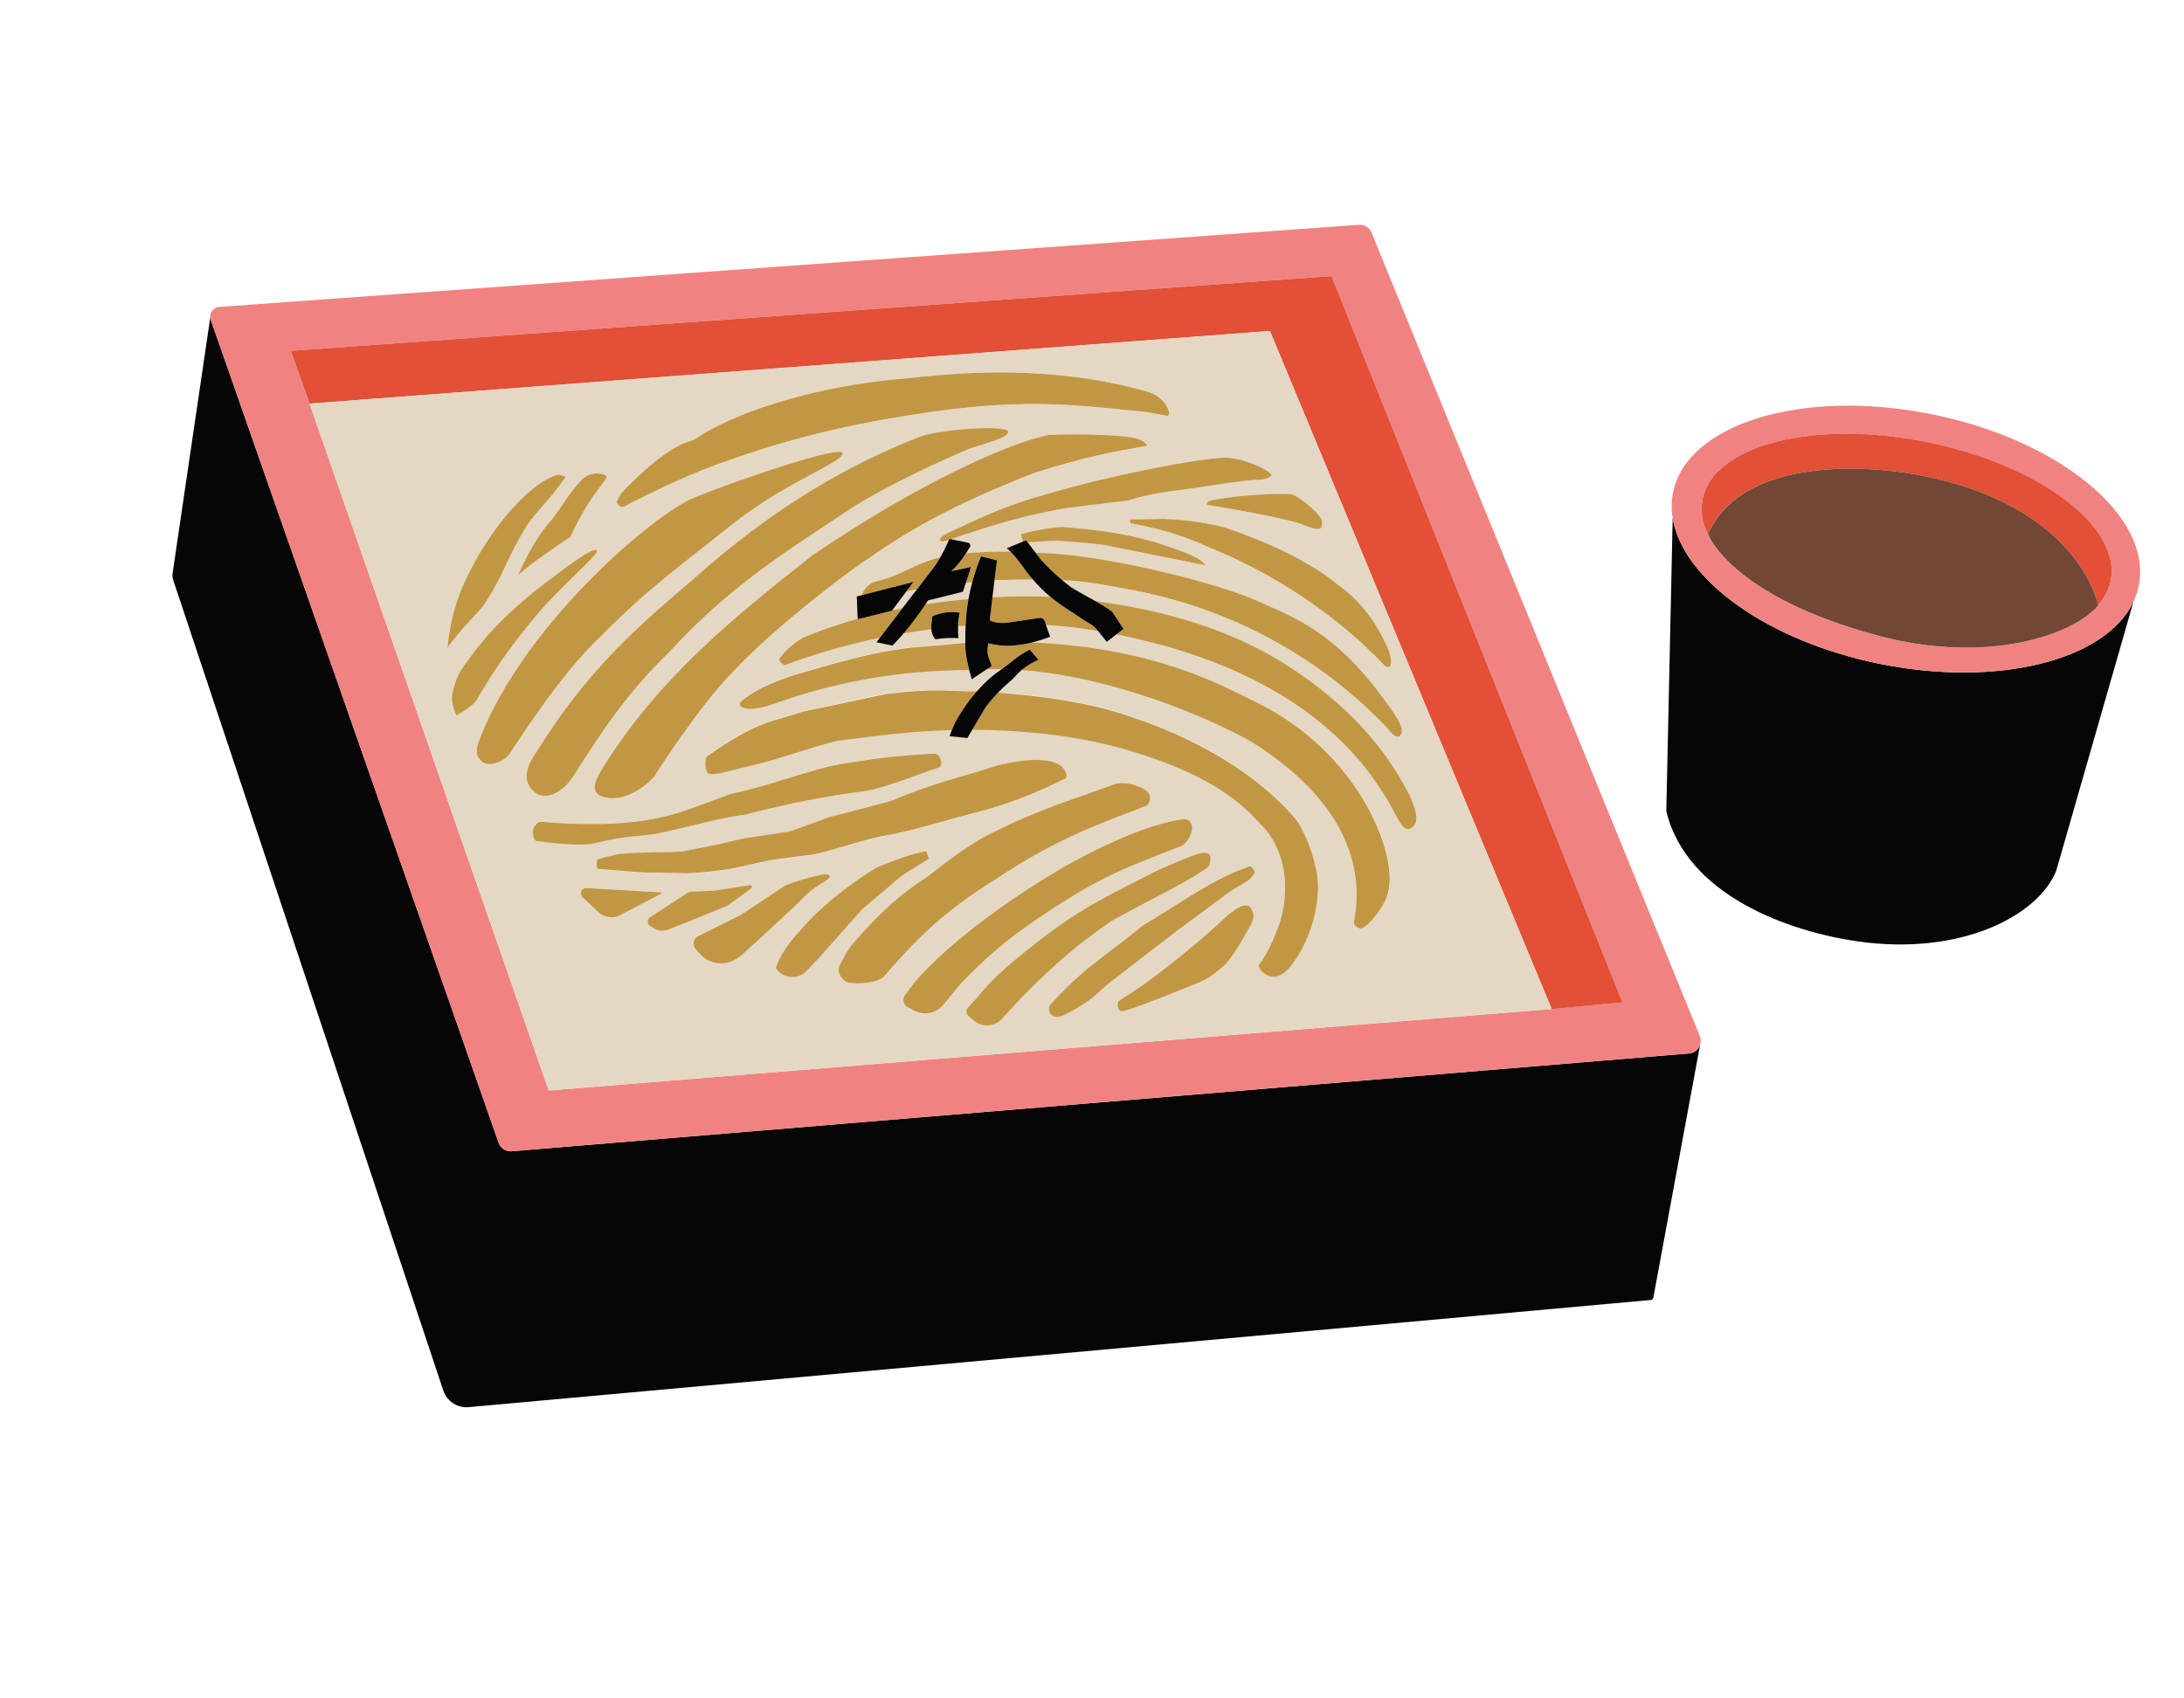 <svg width="189" height="147" viewBox="0 0 189 147" fill="none" xmlns="http://www.w3.org/2000/svg">
<path d="M147.136 90.367C147.024 90.792 146.66 91.141 146.168 91.18L44.279 99.646C43.778 99.683 43.32 99.385 43.154 98.921L18.24 27.681C18.212 27.607 18.201 27.536 18.197 27.466C17.104 34.852 16.02 42.24 14.935 49.628C14.907 49.811 14.92 50.003 14.98 50.179L38.367 120.365C38.674 121.286 39.583 121.881 40.561 121.793L142.865 112.516C142.971 112.503 143.056 112.425 143.077 112.317L147.136 90.367V90.367Z" fill="#060606"/>
<path d="M122.087 57.976L134.282 87.328C130.219 77.55 126.149 67.762 122.087 57.976Z" fill="#F08381"/>
<path d="M43.153 98.921C43.318 99.393 43.785 99.693 44.279 99.645L146.177 91.173C146.661 91.132 147.034 90.785 147.145 90.36C147.207 90.14 147.194 89.906 147.103 89.672L118.69 20.131C118.51 19.691 118.072 19.423 117.598 19.457L18.976 26.564C18.494 26.596 18.157 27.019 18.189 27.465C18.192 27.534 18.21 27.615 18.232 27.68L43.153 98.921ZM25.162 30.366L115.232 23.895L140.41 86.749L134.282 87.328L47.485 94.386L26.791 34.934C26.25 33.415 25.162 30.366 25.162 30.366Z" fill="#F08381"/>
<path d="M109.896 28.651L122.086 57.984C126.156 67.772 130.218 77.559 134.281 87.337L140.409 86.757L115.232 23.895L25.162 30.366C25.162 30.366 26.251 33.415 26.792 34.934L109.896 28.651Z" fill="#E15037"/>
<path d="M122.087 57.976L109.897 28.642L26.791 34.934L47.484 94.386L134.282 87.328L122.087 57.976ZM105.963 45.645C109.561 46.847 113.321 48.573 115.699 50.546C118.361 52.395 119.586 54.98 120.023 55.946C120.448 56.796 120.479 57.585 120.21 57.721C119.94 57.856 119.565 57.316 119.304 57.066C118.782 56.566 118.254 56.056 117.732 55.556C114.091 52.297 109.692 49.412 104.366 47.261C103.325 46.803 101.365 45.929 97.836 45.291C97.777 45.279 97.773 44.96 97.826 44.953C98.789 44.94 99.745 44.916 100.708 44.902C102.219 44.956 104.013 45.151 105.963 45.645ZM104.418 43.572C104.438 43.387 104.763 43.323 104.982 43.264C107.537 42.777 111.2 42.668 111.757 42.779C112.314 42.891 113.632 43.989 114.17 44.665C114.461 45.024 114.462 45.489 114.301 45.689C114.139 45.889 113.547 45.736 113.148 45.57C112.648 45.392 112.385 45.28 112.024 45.182C109.655 44.578 107.316 44.17 104.947 43.781C104.722 43.736 104.4 43.749 104.418 43.572ZM53.735 42.721C55.187 41.18 57.798 38.7 59.717 38.19C59.919 38.136 60.11 38.045 60.281 37.925C62.905 36.11 69.666 33.421 78.704 32.736C89.101 31.489 95.675 32.857 99.513 33.978C100.753 34.519 100.972 35.191 101.128 35.532C101.231 35.794 101.108 36.018 100.99 36.003C100.398 35.894 99.815 35.785 99.223 35.675C93.802 35.149 89.167 34.418 80.551 35.669C75.304 36.425 69.963 37.438 63.291 39.766C59.779 40.972 56.971 42.329 53.902 43.908C53.695 43.944 53.322 43.568 53.365 43.439C53.493 43.189 53.61 42.955 53.735 42.721ZM99.3 38.59C96.207 39.132 93.801 39.571 89.445 40.969C85.107 42.707 80.18 44.792 75.141 48.376C74.502 48.713 67.408 53.908 63.511 58.091C60.537 61.04 56.6 67.263 56.6 67.263C56.6 67.263 54.365 69.809 51.944 68.903C51.057 68.372 51.601 67.475 51.996 66.762C56.801 58.812 63.572 53.372 70.382 48C79.719 41.68 87.328 38.343 90.776 37.631C94.511 37.51 97.048 37.752 97.048 37.752C99.063 37.923 99.156 38.406 99.3 38.59ZM51.691 40.979C52.219 41.016 52.445 41.096 52.505 41.271C52.52 41.325 52.508 41.383 52.483 41.421C51.967 42.135 51.45 42.772 50.944 43.565C50.384 44.494 49.848 45.393 49.397 46.472C47.848 47.504 46.48 48.409 44.868 49.755C45.594 48.042 46.678 46.143 47.84 44.888C48.717 43.755 49.23 42.714 50.365 41.548C50.861 41.062 51.258 40.978 51.691 40.979ZM40.032 50.748C42.302 45.628 45.938 41.711 48.207 41.098C48.415 41.054 48.972 41.209 48.92 41.293C47.683 43.179 46.307 44.383 45.663 45.389C43.853 48.227 43.601 49.863 41.748 52.529C40.569 53.832 40.005 54.356 38.725 56.026C38.897 54.315 39.241 52.611 40.032 50.748ZM39.47 61.931C39.233 61.35 39.016 60.627 39.109 60.164C39.231 59.517 39.422 58.867 39.771 58.172C41.991 54.883 43.745 53.264 46.169 51.237C50.483 47.903 51.38 47.446 51.617 47.64C51.892 47.91 50.025 49.36 47.096 52.472C44.869 55.02 43.465 57.053 42.714 58.202C42.066 59.182 41.565 60.036 41.205 60.661C40.984 60.987 40.051 61.669 39.47 61.931ZM41.612 65.844C40.875 65.129 41.466 64.172 41.684 63.519C45.325 54.604 54.778 46.036 59.183 43.494C60.326 42.76 72.532 38.46 72.898 39.178C73.263 39.896 68.192 41.582 63.472 45.3C59.522 48.5 56.271 50.723 51.986 55.112C48.327 58.5 44.398 64.897 44.047 65.351C43.688 65.804 42.348 66.568 41.612 65.844ZM46.388 65.149C50.542 58.41 54.74 54.58 59.66 50.429C67.189 43.635 73.778 40.086 79.686 37.767C81.637 37.143 87.04 36.771 87.244 37.346C87.448 37.92 84.598 38.545 83.7 38.924C82.372 39.501 77.043 41.823 73.701 43.984C68.189 47.638 63.2 50.674 57.941 56.417C54.191 60.044 52.095 63.315 49.847 66.823C48.687 68.844 47.079 69.313 46.21 68.52C45.331 67.733 45.33 66.666 46.388 65.149ZM46.129 71.833C46.186 71.552 46.495 71.089 46.846 71.108C47.668 71.195 48.783 71.281 50.12 71.299C51.818 71.329 54.182 71.356 57.078 70.765C58.638 70.45 60.599 69.69 63.154 68.73C66.613 67.96 68.476 67.172 71.717 66.325C75.117 65.637 78.206 65.327 80.849 65.22C81.153 65.212 81.336 65.463 81.414 65.72C81.535 66.106 81.438 66.37 81.263 66.421C79.883 66.833 76.693 68.198 74.742 68.479C71.363 68.938 68.577 69.455 64.409 70.522C63.086 70.609 59.319 71.618 56.778 72.168C54.975 72.443 54.383 72.29 51.371 72.986C50.543 73.147 49.126 73.139 46.499 72.785C46.13 72.771 46.072 72.114 46.129 71.833ZM86.227 66.297C87.36 65.999 90.962 65.206 92.067 66.546C92.298 66.816 92.432 67.307 92.172 67.436C89.882 68.543 87.364 69.621 84.239 70.406C81.731 71.048 79.311 71.854 76.705 72.339C75.012 72.585 72.008 73.669 70.504 73.962C69.518 74.091 68.532 74.221 67.546 74.35C65.916 74.54 64.29 75.1 62.407 75.343C61.439 75.467 60.505 75.555 59.62 75.61C58.293 75.585 56.975 75.562 55.648 75.537C54.354 75.433 53.059 75.337 51.774 75.235C51.621 75.221 51.631 74.785 51.673 74.535C51.683 74.485 51.708 74.447 51.748 74.421C52.2 74.193 52.539 74.184 53.239 74.014C54.083 73.779 57.092 73.822 59.015 73.725C60.114 73.507 61.203 73.295 62.302 73.076C64.621 72.431 66.37 72.334 68.407 71.968C69.545 71.559 70.676 71.14 71.814 70.731C73.592 70.279 75.361 69.824 77.141 69.364C80.96 67.711 83.193 67.315 86.227 66.297ZM51.859 79.011C51.372 78.552 50.883 78.102 50.405 77.645C50.093 77.35 50.319 76.827 50.746 76.853C52.901 76.975 55.046 77.103 57.201 77.225C57.261 77.228 57.279 77.309 57.223 77.332L53.586 79.237C53.023 79.545 52.196 79.311 51.859 79.011ZM57.836 80.466C57.431 80.626 56.964 80.584 56.595 80.356L56.258 80.142C55.982 79.966 55.976 79.569 56.254 79.392C57.31 78.701 58.365 78.017 59.421 77.325C59.611 77.2 59.839 77.142 60.076 77.164C60.67 77.137 61.255 77.108 61.849 77.08C62.84 76.926 63.831 76.772 64.831 76.619C65.098 76.578 65.213 76.782 64.963 76.947C64.335 77.406 63.696 77.872 63.067 78.331C63.007 78.371 62.939 78.408 62.872 78.438C62.004 78.798 61.137 79.149 60.269 79.508C59.454 79.818 58.644 80.146 57.836 80.466ZM64.306 82.562L63.926 82.856C62.91 83.65 61.448 83.521 60.586 82.566C60.467 82.43 60.339 82.292 60.219 82.157C59.893 81.799 60 81.227 60.433 81.012L64.096 79.191C65.393 78.332 66.692 77.465 67.998 76.609C69.821 75.933 71.192 75.657 71.443 75.655C71.832 75.656 71.961 75.828 71.677 76.081C71.261 76.385 71.18 76.36 70.499 76.86C70.01 77.183 69.792 77.45 69.145 78.086C68.331 78.86 67.501 79.632 66.66 80.41C65.872 81.147 65.088 81.858 64.306 82.562ZM69.792 84.048C69.198 84.677 68.205 84.754 67.519 84.212C67.339 84.073 67.197 83.924 67.123 83.772C67.763 82.059 68.752 81.061 70.128 79.556C72.341 77.289 75.014 75.57 75.983 75.016C76.906 74.685 78.815 73.837 80.162 73.677C80.29 74.029 80.269 73.964 80.396 74.317C79.614 74.806 78.831 75.302 78.049 75.791C76.901 76.766 75.764 77.725 74.608 78.698C73.377 80.086 72.147 81.466 70.915 82.853C70.549 83.253 70.175 83.651 69.792 84.048ZM73.135 84.924C72.745 84.588 72.406 84.081 72.692 83.519C73.1 82.784 73.292 82.306 73.805 81.694C76.316 78.808 77.973 77.367 80.32 75.85C81.992 74.551 84.036 72.912 86.15 71.951C90.11 69.982 92.825 69.218 96.552 67.848C97.375 67.626 98.665 67.962 99.322 68.524C99.682 68.837 99.597 69.602 99.174 69.767C95.349 71.238 91.43 72.569 86.103 76.165C81.494 78.993 79.072 81.562 76.461 84.601C75.724 85.167 73.517 85.259 73.135 84.924ZM81.651 86.956C81.032 87.71 79.969 87.918 79.108 87.471L78.538 87.167C78.162 86.972 78.053 86.485 78.304 86.14L79.171 84.971C83.961 79.539 92.232 74.941 92.232 74.941C97.312 72.096 100.745 71.071 102.493 70.896C102.634 70.882 102.863 70.945 102.95 71.074C103.036 71.203 103.124 71.367 103.124 71.367C103.328 71.726 102.885 72.98 102.153 73.263C101.422 73.547 100.69 73.83 99.958 74.114C96.824 75.37 94.915 76.132 90.854 78.811C88.144 80.583 86.062 82.11 83.21 85.058C82.693 85.694 82.175 86.33 81.651 86.956ZM86.693 88.198C86.064 88.873 85.011 88.946 84.3 88.356C84.137 88.22 83.983 88.086 83.818 87.958C83.589 87.766 83.569 87.435 83.761 87.215C84.017 86.931 84.282 86.649 84.548 86.358C86.244 84.254 87.931 83.009 89.596 81.657C93.874 78.289 96.535 77.231 100.153 75.332C102.512 74.359 104.207 73.459 104.63 73.931C104.763 74.087 104.787 74.315 104.713 74.679C104.63 74.963 104.643 75.026 104.309 75.226C102.036 76.715 99.975 77.627 96.177 79.731C93.368 81.698 91.582 83.13 88.319 86.442C87.778 87.022 87.236 87.61 86.693 88.198ZM92.612 87.586C92.086 87.876 91.791 88.006 91.461 88.018C90.86 88.035 90.547 87.318 90.956 86.876L91.34 86.471C93.97 83.599 96.353 82.244 98.856 80.13C102.378 78.022 105.136 75.968 108.127 74.993C108.21 74.966 108.3 74.993 108.344 75.071L108.547 75.352C108.6 75.432 108.597 75.534 108.537 75.617C108.407 75.789 108.244 75.997 108.166 76.085C108.142 76.114 108.111 76.142 108.071 76.169C107.825 76.317 106.77 76.958 106.289 77.283C104.845 78.353 103.393 79.421 101.949 80.491C100.095 81.918 98.242 83.345 96.387 84.78C95.126 85.715 94.751 86.457 92.612 87.586ZM108.269 79.985C107.194 81.929 106.406 83.174 105.814 83.666C105.223 84.15 104.781 84.629 103.625 85.085C102.277 85.633 97.449 87.617 97.016 87.53C96.775 87.482 96.649 87.035 96.733 86.751C96.889 86.447 97.638 86.295 100.83 83.803C102.809 82.272 104.586 80.753 106.163 79.279C106.867 78.663 107.85 77.991 108.225 78.574C108.609 79.159 108.484 79.52 108.269 79.985ZM117.742 80.359C117.401 80.291 117.179 80.066 117.169 79.815C117.773 76.735 117.957 70.251 108.299 64.196C104.448 62.023 96.26 58.585 88.396 57.991C88.001 58.324 87.827 58.625 87.361 59.005C87.007 59.304 86.686 59.61 86.39 59.92C94.589 60.564 97.589 61.94 99.113 62.443C106.361 65.099 110.358 68.695 112.258 71.02C113.012 72.169 113.779 74.155 114.019 75.88C114.259 77.606 113.719 81.051 111.724 83.567C110.614 84.997 109.703 84.41 109.561 84.339C109.186 84.1 108.827 83.693 108.963 83.445C109.851 82.22 110.089 81.554 110.722 79.917C110.895 79.401 112.284 75.18 109.496 71.722C108.389 70.692 106.555 67.865 99.239 65.419C98.139 65.086 93.22 63.189 84.139 63.143C83.996 63.381 83.863 63.612 83.72 63.85C83.203 63.798 82.694 63.748 82.177 63.696C82.252 63.496 82.322 63.321 82.38 63.161C78.84 63.26 76.236 63.608 72.524 64.086C70.204 64.611 67.559 65.672 64.734 66.302C63.593 66.556 62.026 67.076 61.409 66.961C60.973 66.891 60.931 65.687 61.172 65.434C65.799 62.18 66.963 62.456 69.353 61.584C71.809 61.069 74.267 60.547 76.715 60.03C81.219 59.487 82.09 59.842 84.519 59.804C85.092 59.153 85.822 58.447 86.619 57.927C86.639 57.914 86.659 57.901 86.679 57.888C86.24 57.877 85.797 57.883 85.372 57.893L84.091 58.754C84.015 58.49 83.938 58.225 83.872 57.954C80.925 58.026 74.851 58.083 67.144 60.832C64.655 61.719 64.061 61.152 64.001 60.977C63.863 60.588 65.671 59.642 66.039 59.449C67.345 58.85 68.587 58.394 69.457 58.198C77.861 55.64 79.123 56.116 83.525 55.604C83.523 55.096 83.527 54.607 83.547 54.12C83.336 54.138 83.125 54.156 82.922 54.176C82.92 54.184 82.917 54.201 82.924 54.211C82.91 54.578 82.92 54.915 82.956 55.206C82.294 55.186 81.787 55.17 80.954 55.313C80.846 55.162 80.718 55.025 80.637 54.656C80.625 54.585 80.615 54.505 80.612 54.436C79.679 54.559 78.866 54.688 78.194 54.803C77.878 55.17 77.565 55.52 77.231 55.849C76.767 55.748 76.309 55.656 75.846 55.555C75.939 55.436 76.034 55.308 76.127 55.19C72.779 55.878 70.013 56.77 68.001 57.528C67.731 57.577 67.399 57.21 67.441 57.003C68.061 56.155 68.755 55.589 69.564 55.14C71.067 54.503 72.646 53.968 74.221 53.535C74.195 52.893 74.169 52.251 74.142 51.609C74.289 51.569 74.433 51.538 74.58 51.499C74.748 51.051 75.039 50.679 75.502 50.401C76.061 50.247 76.631 50.077 77.223 49.886C78.675 49.291 79.853 48.554 81.375 48.214C81.628 47.774 81.876 47.273 82.106 46.734C81.708 46.861 81.402 46.92 81.358 46.757C81.257 46.401 82.23 46.037 82.755 45.789C85.39 44.519 87.567 43.587 90.553 42.765C96.617 40.96 104.83 39.474 106.282 39.61C107.733 39.745 109.555 40.489 110.079 41.11C109.714 41.501 109.129 41.53 108.565 41.538C106.162 41.745 104.503 42.084 102.465 42.364C101.002 42.544 99.55 42.709 97.611 43.319C95.331 43.602 92.629 43.878 91.14 44.182C89.652 44.486 87.719 44.848 83.684 46.199C83.32 46.289 82.801 46.504 82.346 46.662C82.828 46.759 83.301 46.853 83.784 46.95C83.975 46.988 84.051 47.21 83.935 47.359C83.82 47.542 83.705 47.726 83.592 47.901C84.711 47.798 86.101 47.724 87.453 47.754C87.352 47.656 87.25 47.558 87.14 47.459C87.603 47.268 88.064 47.084 88.526 46.893C88.48 46.695 88.423 46.503 88.377 46.304C88.367 46.268 88.392 46.23 88.428 46.22C89.42 45.937 90.592 45.698 91.926 45.604C95.753 45.923 97.321 46.211 99.923 46.905C102.214 47.682 103.83 48.16 104.331 48.932L95.544 47.172C94.03 46.963 92.651 46.894 91.921 46.825C91.276 46.764 89.999 46.879 88.923 46.938C89.156 47.243 89.397 47.549 89.628 47.862C94.876 47.872 105.424 50.372 109.35 52.26C112.638 53.709 116.109 55.11 120.614 61.716C121.501 63.063 121.451 63.484 121.083 63.763C120.603 63.873 120.232 63.179 119.742 62.694C117.886 60.791 115.38 58.594 112.146 56.579C106.576 53.106 101.253 51.67 97.682 51.024C95.352 50.609 94.077 50.328 91.927 50.224C92.172 50.428 92.416 50.632 92.687 50.832C93.278 51.2 94.113 51.651 94.828 52.052C103.171 53.138 108.039 55.584 110.672 57.153C118.236 61.799 120.83 66.646 121.989 68.831C122.851 70.689 122.71 71.427 122.04 71.749C121.37 72.07 120.894 70.659 120.058 69.227C118.748 67.192 113.874 58.344 96.606 54.938C96.338 55.151 96.064 55.354 95.796 55.567C95.522 55.254 95.314 54.954 95.049 54.643C93.511 54.378 91.998 54.204 90.538 54.11C90.659 54.452 90.772 54.793 90.894 55.127C90.492 55.279 89.953 55.464 89.343 55.617C100.202 56.105 105.945 59.449 108.782 60.817C117.574 65.124 120.873 73.717 120.206 76.982C120.035 78.298 118.314 80.354 117.742 80.359Z" fill="#E4D8C4"/>
<path d="M89.389 50.163C88.471 50.168 87.412 50.188 86.15 50.228C86.123 50.231 86.088 50.233 86.062 50.236C86.001 50.706 85.941 51.219 85.888 51.698C87.943 51.585 89.689 51.591 90.911 51.663C90.362 51.21 89.879 50.734 89.389 50.163Z" fill="#E4D8C4"/>
<path d="M77.22 52.819C77.51 52.757 77.797 52.702 78.085 52.648C78.506 52.104 78.919 51.559 79.34 51.015C79.059 51.08 78.753 51.139 78.448 51.19C78.036 51.735 77.625 52.272 77.22 52.819Z" fill="#E4D8C4"/>
<path d="M83.328 51.221C82.327 51.468 81.316 51.721 80.315 51.968C80.24 52.082 80.165 52.196 80.09 52.31C81.376 52.111 82.624 51.966 83.805 51.858C83.892 51.385 83.999 50.899 84.135 50.393C83.959 50.409 83.775 50.424 83.59 50.439C83.503 50.697 83.417 50.954 83.328 51.221Z" fill="#E4D8C4"/>
<path d="M45.661 45.398C46.307 44.383 47.682 43.187 48.919 41.301C48.97 41.217 48.413 41.062 48.206 41.107C45.945 41.721 42.301 45.636 40.031 50.756C39.239 52.62 38.897 54.315 38.721 56.043C40.001 54.372 40.564 53.857 41.745 52.545C43.6 49.871 43.852 48.235 45.661 45.398Z" fill="#C29744"/>
<path d="M47.824 44.884C46.662 46.14 45.587 48.041 44.852 49.752C46.473 48.408 47.832 47.501 49.381 46.469C49.84 45.391 50.377 44.492 50.928 43.562C51.434 42.768 51.951 42.132 52.467 41.418C52.502 41.374 52.514 41.316 52.489 41.268C52.429 41.092 52.203 41.013 51.674 40.975C51.25 40.977 50.851 41.069 50.332 41.541C49.214 42.711 48.701 43.752 47.824 44.884Z" fill="#C29744"/>
<path d="M47.107 52.466C50.036 49.353 51.902 47.903 51.628 47.633C51.382 47.438 50.486 47.895 46.18 51.231C43.756 53.257 42 54.884 39.781 58.165C39.433 58.861 39.242 59.511 39.12 60.157C39.028 60.612 39.243 61.343 39.481 61.924C40.061 61.662 40.995 60.98 41.218 60.646C41.577 60.022 42.087 59.169 42.726 58.187C43.475 57.047 44.87 55.02 47.107 52.466Z" fill="#C29744"/>
<path d="M63.473 45.3C68.191 41.591 73.272 39.898 72.899 39.178C72.525 38.458 60.319 42.758 59.184 43.495C54.787 46.038 45.326 54.604 41.685 63.519C41.466 64.172 40.875 65.129 41.613 65.844C42.351 66.56 43.688 65.804 44.041 65.341C44.394 64.879 48.33 58.492 51.98 55.102C56.274 50.715 59.523 48.501 63.473 45.3Z" fill="#C29744"/>
<path d="M49.846 66.831C52.095 63.315 54.189 60.053 57.942 56.416C63.2 50.673 68.189 47.638 73.703 43.976C77.043 41.823 82.366 39.491 83.702 38.916C84.608 38.538 87.45 37.911 87.246 37.337C87.042 36.763 81.639 37.135 79.688 37.759C73.78 40.077 67.191 43.627 59.662 50.421C54.742 54.571 50.544 58.402 46.39 65.141C45.33 66.666 45.333 67.725 46.202 68.518C47.071 69.312 48.677 68.85 49.846 66.831Z" fill="#C29744"/>
<path d="M97.048 37.752C97.048 37.752 94.513 37.502 90.776 37.631C87.329 38.343 79.71 41.678 70.382 48C63.564 53.37 56.803 58.804 51.989 66.752C51.595 67.465 51.05 68.362 51.938 68.893C54.367 69.801 56.593 67.253 56.593 67.253C56.593 67.253 60.531 61.03 63.504 58.081C67.402 53.898 74.489 48.693 75.134 48.367C80.175 44.773 85.102 42.689 89.438 40.959C93.793 39.569 96.201 39.122 99.294 38.58C99.156 38.406 99.063 37.923 97.048 37.752Z" fill="#C29744"/>
<path d="M82.336 46.669C82.792 46.51 83.311 46.296 83.675 46.206C87.71 44.854 89.641 44.501 91.131 44.189C92.621 43.876 95.322 43.609 97.602 43.325C99.541 42.716 100.993 42.551 102.456 42.37C104.491 42.099 106.153 41.752 108.556 41.545C109.118 41.545 109.703 41.516 110.069 41.117C109.554 40.497 107.726 39.744 106.272 39.616C104.819 39.489 96.607 40.967 90.543 42.772C87.548 43.6 85.381 44.526 82.746 45.796C82.22 46.043 81.247 46.407 81.348 46.763C81.395 46.919 81.699 46.868 82.097 46.741C82.113 46.701 82.13 46.662 82.147 46.622C82.211 46.644 82.269 46.655 82.336 46.669Z" fill="#C29744"/>
<path d="M57.2 77.234C55.046 77.112 52.901 76.983 50.746 76.861C50.318 76.836 50.092 77.358 50.404 77.653C50.891 78.112 51.38 78.563 51.858 79.02C52.196 79.32 53.022 79.554 53.584 79.254L57.22 77.349C57.279 77.318 57.26 77.237 57.2 77.234Z" fill="#C29744"/>
<path d="M63.059 78.329C63.688 77.87 64.327 77.404 64.956 76.945C65.197 76.779 65.091 76.577 64.823 76.618C63.832 76.772 62.841 76.926 61.842 77.079C61.248 77.106 60.663 77.135 60.069 77.162C59.84 77.142 59.612 77.2 59.414 77.324C58.357 78.016 57.303 78.699 56.246 79.391C55.977 79.569 55.983 79.966 56.251 80.14L56.588 80.354C56.957 80.583 57.424 80.625 57.828 80.465C58.637 80.145 59.445 79.825 60.254 79.505C61.122 79.146 61.988 78.794 62.856 78.435C62.94 78.409 63 78.369 63.059 78.329Z" fill="#C29744"/>
<path d="M70.489 76.867C71.17 76.366 71.251 76.391 71.667 76.087C71.942 75.841 71.822 75.662 71.433 75.662C71.182 75.663 69.811 75.939 67.989 76.615C66.691 77.474 65.392 78.341 64.086 79.197L60.423 81.019C59.99 81.233 59.883 81.806 60.209 82.163C60.329 82.299 60.457 82.437 60.576 82.572C61.439 83.528 62.9 83.657 63.917 82.863L64.296 82.569C65.078 81.865 65.864 81.145 66.65 80.416C67.491 79.638 68.321 78.867 69.135 78.092C69.782 77.456 70 77.19 70.489 76.867Z" fill="#C29744"/>
<path d="M78.049 75.791C78.831 75.302 79.615 74.806 80.397 74.317C80.269 73.964 80.291 74.029 80.163 73.677C78.814 73.845 76.906 74.685 75.983 75.016C75.015 75.57 72.35 77.291 70.128 79.556C68.752 81.061 67.762 82.067 67.124 83.772C67.197 83.924 67.34 84.073 67.519 84.212C68.206 84.754 69.19 84.676 69.793 84.048C70.167 83.65 70.541 83.252 70.924 82.855C72.156 81.467 73.385 80.088 74.617 78.7C75.763 77.734 76.901 76.766 78.049 75.791Z" fill="#C29744"/>
<path d="M86.088 76.162C91.423 72.568 95.333 71.235 99.159 69.764C99.589 69.601 99.675 68.835 99.306 68.52C98.649 67.959 97.359 67.623 96.536 67.845C92.809 69.215 90.094 69.979 86.134 71.948C84.028 72.911 81.977 74.547 80.304 75.847C77.957 77.364 76.302 78.796 73.789 81.691C73.283 82.312 73.084 82.78 72.677 83.516C72.383 84.068 72.729 84.585 73.119 84.921C73.51 85.257 75.716 85.166 76.437 84.596C79.063 81.569 81.486 78.992 86.088 76.162Z" fill="#C29744"/>
<path d="M90.855 78.812C94.916 76.132 96.835 75.364 99.959 74.114C100.691 73.831 101.422 73.547 102.154 73.263C102.886 72.98 103.319 71.733 103.125 71.367C103.125 71.367 103.045 71.205 102.951 71.074C102.856 70.944 102.635 70.882 102.494 70.897C100.746 71.071 97.313 72.096 92.233 74.941C92.233 74.941 83.96 79.547 79.172 84.972L78.305 86.14C78.054 86.486 78.165 86.964 78.539 87.168L79.109 87.471C79.968 87.927 81.041 87.712 81.652 86.957C82.169 86.32 82.685 85.692 83.211 85.058C86.062 82.119 88.145 80.583 90.855 78.812Z" fill="#C29744"/>
<path d="M104.309 75.226C104.643 75.026 104.632 74.955 104.714 74.679C104.787 74.315 104.774 74.081 104.631 73.931C104.207 73.459 102.512 74.359 100.154 75.332C96.536 77.231 93.874 78.29 89.597 81.657C87.931 83.01 86.238 84.245 84.548 86.358C84.282 86.649 84.017 86.931 83.761 87.216C83.561 87.434 83.588 87.775 83.819 87.958C83.982 88.094 84.136 88.228 84.301 88.356C85.012 88.946 86.063 88.881 86.694 88.199C87.236 87.61 87.779 87.022 88.321 86.434C91.584 83.122 93.37 81.69 96.18 79.723C99.976 77.627 102.035 76.724 104.309 75.226Z" fill="#C29744"/>
<path d="M106.289 77.283C106.77 76.958 107.825 76.317 108.071 76.169C108.109 76.151 108.141 76.123 108.166 76.085C108.237 75.987 108.401 75.779 108.537 75.617C108.595 75.543 108.6 75.432 108.547 75.352L108.345 75.071C108.298 75.001 108.202 74.965 108.127 74.993C105.136 75.968 102.378 78.022 98.856 80.13C96.354 82.245 93.97 83.6 91.341 86.471L90.956 86.876C90.548 87.31 90.861 88.035 91.461 88.018C91.792 88.007 92.086 87.876 92.612 87.586C94.759 86.459 95.126 85.715 96.387 84.78C98.24 83.353 100.094 81.927 101.949 80.492C103.393 79.422 104.845 78.353 106.289 77.283Z" fill="#C29744"/>
<path d="M106.172 79.281C104.595 80.754 102.818 82.274 100.84 83.805C97.638 86.295 96.9 86.44 96.742 86.752C96.659 87.037 96.785 87.484 97.026 87.532C97.458 87.618 102.278 85.633 103.634 85.087C104.79 84.63 105.232 84.151 105.823 83.667C106.414 83.183 107.203 81.931 108.278 79.987C108.493 79.522 108.618 79.16 108.243 78.577C107.859 77.993 106.874 78.673 106.172 79.281Z" fill="#C29744"/>
<path d="M56.776 72.176C59.318 71.627 63.084 70.618 64.408 70.53C68.578 69.455 71.363 68.938 74.741 68.487C76.691 68.207 79.882 66.841 81.262 66.429C81.437 66.378 81.533 66.114 81.412 65.728C81.334 65.472 81.15 65.228 80.847 65.228C78.203 65.344 75.114 65.654 71.716 66.333C68.475 67.18 66.612 67.969 63.152 68.738C60.599 69.69 58.638 70.45 57.077 70.773C54.19 71.365 51.825 71.339 50.119 71.307C48.784 71.281 47.66 71.193 46.845 71.116C46.494 71.097 46.183 71.568 46.128 71.841C46.073 72.114 46.129 72.779 46.496 72.801C49.123 73.155 50.54 73.164 51.368 73.003C54.383 72.29 54.975 72.443 56.776 72.176Z" fill="#C29744"/>
<path d="M71.801 70.712C70.663 71.12 69.532 71.539 68.395 71.948C66.358 72.314 64.608 72.411 62.29 73.057C61.191 73.275 60.101 73.487 59.002 73.706C57.08 73.803 54.072 73.751 53.227 73.995C52.526 74.164 52.187 74.174 51.735 74.401C51.695 74.428 51.662 74.464 51.66 74.515C51.627 74.767 51.608 75.202 51.761 75.215C53.054 75.319 54.35 75.415 55.635 75.518C56.962 75.543 58.281 75.566 59.607 75.591C60.492 75.535 61.425 75.456 62.395 75.323C64.277 75.081 65.895 74.519 67.533 74.33C68.519 74.201 69.506 74.072 70.492 73.942C72.004 73.651 74.999 72.565 76.692 72.319C79.298 71.835 81.718 71.029 84.226 70.387C87.358 69.612 89.877 68.525 92.16 67.416C92.418 67.296 92.283 66.804 92.054 66.526C90.949 65.187 87.347 65.979 86.214 66.277C83.181 67.296 80.957 67.685 77.115 69.324C75.349 69.805 73.579 70.259 71.801 70.712Z" fill="#C29744"/>
<path d="M104.956 43.783C107.325 44.172 109.664 44.58 112.033 45.183C112.394 45.282 112.657 45.394 113.157 45.572C113.564 45.739 114.156 45.892 114.309 45.691C114.462 45.489 114.471 45.018 114.179 44.667C113.64 43.991 112.323 42.893 111.766 42.781C111.209 42.67 107.545 42.779 104.991 43.266C104.771 43.325 104.445 43.397 104.427 43.574C104.409 43.751 104.723 43.737 104.956 43.783Z" fill="#C29744"/>
<path d="M88.932 46.94C90 46.879 91.277 46.765 91.931 46.827C92.66 46.895 94.047 46.967 95.554 47.174L104.324 48.93C103.822 48.159 102.206 47.68 99.915 46.903C97.314 46.21 95.746 45.922 91.918 45.603C90.585 45.697 89.412 45.935 88.421 46.218C88.384 46.228 88.359 46.266 88.369 46.303C88.416 46.501 88.472 46.693 88.518 46.892C88.613 46.851 88.708 46.809 88.809 46.778C88.849 46.838 88.891 46.889 88.932 46.94Z" fill="#C29744"/>
<path d="M97.827 44.953C97.773 44.96 97.778 45.279 97.836 45.291C101.366 45.929 103.326 46.803 104.366 47.261C109.694 49.404 114.092 52.297 117.733 55.556C118.255 56.056 118.783 56.566 119.305 57.066C119.566 57.316 119.941 57.856 120.21 57.721C120.48 57.586 120.449 56.797 120.024 55.946C119.587 54.981 118.364 52.387 115.699 50.546C113.321 48.573 109.56 46.856 105.964 45.645C104.006 45.15 102.22 44.956 100.707 44.911C99.744 44.925 98.789 44.94 97.827 44.953Z" fill="#C29744"/>
<path d="M84.531 59.832C82.104 59.862 81.231 59.515 76.728 60.058C74.271 60.573 71.813 61.096 69.365 61.612C66.967 62.483 65.803 62.206 61.176 65.461C60.935 65.714 60.977 66.918 61.413 66.988C62.03 67.103 63.597 66.582 64.737 66.329C67.563 65.699 70.208 64.637 72.528 64.112C76.238 63.642 78.844 63.287 82.384 63.187C82.817 62.112 83.047 61.917 83.385 61.357C83.57 61.041 83.981 60.461 84.531 59.832Z" fill="#C29744"/>
<path d="M85.327 61.161C84.932 61.831 84.529 62.498 84.135 63.168C93.215 63.214 98.134 65.111 99.235 65.444C106.553 67.881 108.386 70.709 109.491 71.747C112.271 75.203 110.891 79.426 110.718 79.942C110.086 81.57 109.846 82.245 108.959 83.47C108.822 83.718 109.181 84.125 109.557 84.364C109.698 84.435 110.617 85.023 111.719 83.592C113.715 81.076 114.253 77.639 114.015 75.905C113.776 74.171 113.01 72.185 112.254 71.045C110.353 68.72 106.347 65.13 99.109 62.468C97.576 61.963 94.582 60.597 86.385 59.945C86.016 60.319 85.666 60.722 85.327 61.161Z" fill="#C29744"/>
<path d="M120.183 76.969C120.849 73.713 117.551 65.112 108.76 60.804C105.931 59.438 100.19 56.086 89.32 55.604C88.2 55.887 86.818 56.049 85.536 55.672C85.463 55.906 85.422 56.277 85.477 56.649C85.555 56.992 85.701 57.296 85.817 57.621L85.368 57.918C85.804 57.902 86.236 57.902 86.675 57.913C87.474 57.342 88.103 56.71 89.084 56.219C89.336 56.51 89.596 56.812 89.848 57.103C89.487 57.263 89.051 57.494 88.604 57.826C88.522 57.887 88.451 57.942 88.388 57.998C96.244 58.582 104.439 62.03 108.29 64.203C117.948 70.258 117.764 76.742 117.16 79.822C117.17 80.073 117.392 80.298 117.733 80.366C118.315 80.354 120.036 78.298 120.183 76.969Z" fill="#C29744"/>
<path d="M83.528 55.631C79.126 56.143 77.865 55.667 69.46 58.225C68.591 58.42 67.348 58.877 66.043 59.476C65.675 59.669 63.867 60.614 64.004 61.003C64.064 61.179 64.657 61.754 67.147 60.858C74.853 58.117 80.929 58.053 83.876 57.98C83.72 57.381 83.594 56.762 83.541 56.081C83.535 55.942 83.531 55.786 83.528 55.631Z" fill="#C29744"/>
<path d="M80.084 52.3C79.48 53.194 78.85 54.04 78.181 54.827C78.862 54.713 79.675 54.584 80.6 54.459C80.575 54.11 80.63 53.708 80.678 53.339C81.567 52.967 82.242 52.921 83.076 53.028C83.01 53.359 82.946 53.759 82.926 54.202C83.129 54.183 83.34 54.165 83.551 54.147C83.583 53.388 83.659 52.629 83.799 51.848C82.618 51.956 81.369 52.101 80.084 52.3Z" fill="#C29744"/>
<path d="M97.229 54.426C97.015 54.589 96.808 54.755 96.594 54.918C113.861 58.325 118.734 67.181 120.046 69.207C120.889 70.641 121.357 72.05 122.028 71.729C122.698 71.407 122.837 70.678 121.977 68.811C120.816 66.634 118.224 61.779 110.66 57.133C108.025 55.573 103.158 53.118 94.815 52.033C95.545 52.445 96.161 52.818 96.303 53.019C96.621 53.495 96.925 53.961 97.229 54.426Z" fill="#C29744"/>
<path d="M92.855 53.042C92.086 52.57 91.464 52.136 90.903 51.662C89.68 51.589 87.934 51.584 85.879 51.697C85.75 52.764 85.641 53.688 85.641 53.688C85.874 53.821 86.426 53.957 87.041 53.908C88.013 53.767 88.975 53.625 89.947 53.484C90.143 53.454 90.336 53.57 90.402 53.756C90.44 53.867 90.478 53.977 90.515 54.096C91.975 54.191 93.49 54.357 95.026 54.63C94.886 54.464 94.722 54.294 94.532 54.118C93.99 53.803 93.424 53.44 92.855 53.042Z" fill="#C29744"/>
<path d="M77.22 52.819C77.208 52.834 77.207 52.842 77.195 52.857C76.202 53.105 75.216 53.364 74.223 53.612C74.218 53.594 74.223 53.569 74.218 53.551C72.633 53.991 71.065 54.52 69.561 55.156C68.752 55.605 68.059 56.172 67.438 57.02C67.396 57.226 67.728 57.594 67.998 57.545C70.009 56.795 72.776 55.895 76.124 55.206C76.781 54.349 77.439 53.491 78.086 52.64C77.797 52.702 77.508 52.765 77.22 52.819Z" fill="#C29744"/>
<path d="M78.44 51.188C78.752 51.139 79.05 51.078 79.331 51.014C79.826 50.364 80.33 49.708 80.824 49.059C81.002 48.819 81.18 48.537 81.364 48.229C79.842 48.57 78.664 49.306 77.212 49.901C76.628 50.094 76.049 50.262 75.49 50.417C75.028 50.694 74.739 51.058 74.569 51.514C76.064 51.134 77.55 50.752 79.046 50.372C78.853 50.643 78.643 50.91 78.44 51.188Z" fill="#C29744"/>
<path d="M84.042 49.058C83.888 49.518 83.735 49.977 83.592 50.43C83.776 50.416 83.953 50.399 84.137 50.385C84.331 49.684 84.574 48.95 84.892 48.144C85.715 48.352 86.299 48.503 86.284 48.492C86.275 48.49 86.178 49.271 86.063 50.228C86.09 50.225 86.124 50.224 86.151 50.22C87.413 50.181 88.472 50.16 89.39 50.155C89.257 49.999 89.118 49.834 88.987 49.67C88.433 48.94 88.105 48.383 87.455 47.746C86.095 47.714 84.713 47.79 83.594 47.893C83.231 48.448 82.861 48.951 82.346 49.407C82.903 49.303 83.473 49.176 84.042 49.058Z" fill="#C29744"/>
<path d="M91.922 50.214C94.072 50.318 95.347 50.599 97.676 51.014C101.247 51.66 106.571 53.096 112.14 56.569C115.383 58.586 117.88 60.781 119.736 62.684C120.235 63.171 120.597 63.863 121.078 63.753C121.445 63.474 121.495 63.054 120.608 61.706C116.104 55.1 112.631 53.708 109.345 52.25C105.419 50.362 94.87 47.862 89.622 47.852C89.78 48.056 89.929 48.258 90.087 48.462C90.599 49.011 91.204 49.614 91.922 50.214Z" fill="#C29744"/>
<path d="M53.904 43.899C56.973 42.32 59.78 40.964 63.293 39.758C69.956 37.428 75.305 36.425 80.553 35.661C89.169 34.41 93.804 35.141 99.225 35.667C99.817 35.777 100.4 35.885 100.992 35.995C101.118 36.012 101.233 35.785 101.13 35.524C100.976 35.175 100.757 34.503 99.515 33.97C95.675 32.857 89.101 31.489 78.706 32.728C69.668 33.413 62.905 36.11 60.283 37.916C60.112 38.037 59.92 38.127 59.719 38.182C57.8 38.692 55.189 41.172 53.736 42.713C53.612 42.946 53.485 43.188 53.36 43.421C53.324 43.56 53.697 43.936 53.904 43.899Z" fill="#C29744"/>
<path d="M77.195 52.857C77.207 52.842 77.208 52.834 77.22 52.819C77.624 52.272 78.037 51.727 78.442 51.18C78.643 50.91 78.846 50.633 79.056 50.365C77.561 50.745 76.074 51.127 74.579 51.507C74.432 51.547 74.288 51.578 74.141 51.617C74.167 52.259 74.194 52.901 74.22 53.543C74.225 53.561 74.22 53.586 74.225 53.604C75.216 53.364 76.202 53.106 77.195 52.857Z" fill="#060606"/>
<path d="M80.315 51.968C81.316 51.721 82.327 51.468 83.329 51.221C83.415 50.963 83.504 50.697 83.59 50.439C83.743 49.979 83.897 49.519 84.04 49.066C83.471 49.185 82.901 49.311 82.332 49.43C82.85 48.965 83.218 48.471 83.58 47.916C83.694 47.741 83.807 47.566 83.923 47.374C84.04 47.225 83.955 47.002 83.772 46.965C83.29 46.868 82.816 46.774 82.334 46.677C82.276 46.665 82.21 46.652 82.151 46.64C82.135 46.68 82.118 46.72 82.101 46.76C81.871 47.298 81.623 47.799 81.37 48.239C81.195 48.548 81.009 48.829 80.831 49.069C80.337 49.718 79.832 50.374 79.338 51.024C78.917 51.567 78.504 52.113 78.083 52.656C77.425 53.514 76.768 54.372 76.121 55.223C76.027 55.342 75.933 55.469 75.839 55.588C76.303 55.689 76.76 55.781 77.224 55.883C77.55 55.552 77.872 55.203 78.188 54.837C78.855 54.058 79.486 53.204 80.09 52.31C80.157 52.194 80.232 52.08 80.315 51.968Z" fill="#060606"/>
<path d="M80.678 53.339C80.63 53.708 80.575 54.11 80.6 54.459C80.601 54.537 80.613 54.608 80.624 54.679C80.706 55.048 80.833 55.186 80.941 55.336C81.775 55.194 82.282 55.209 82.944 55.23C82.915 54.94 82.897 54.601 82.911 54.234C82.913 54.226 82.916 54.209 82.909 54.199C82.93 53.756 82.985 53.354 83.06 53.025C82.242 52.921 81.575 52.968 80.678 53.339Z" fill="#060606"/>
<path d="M85.485 56.651C85.422 56.277 85.47 55.908 85.544 55.673C86.825 56.05 88.199 55.886 89.328 55.605C89.939 55.452 90.478 55.267 90.88 55.116C90.759 54.773 90.646 54.432 90.523 54.098C90.485 53.987 90.447 53.876 90.41 53.757C90.344 53.572 90.151 53.456 89.955 53.485C88.984 53.626 88.021 53.769 87.05 53.91C86.434 53.959 85.881 53.831 85.65 53.69C85.65 53.69 85.759 52.765 85.887 51.699C85.941 51.219 86.01 50.708 86.061 50.236C86.177 49.279 86.274 48.498 86.282 48.5C86.299 48.503 85.714 48.36 84.891 48.152C84.573 48.958 84.321 49.69 84.136 50.393C83.999 50.899 83.892 51.385 83.805 51.858C83.664 52.647 83.59 53.398 83.558 54.157C83.537 54.643 83.534 55.133 83.535 55.641C83.54 55.788 83.535 55.942 83.538 56.097C83.592 56.771 83.718 57.389 83.873 57.997C83.939 58.268 84.015 58.533 84.091 58.797L85.372 57.936L85.822 57.639C85.709 57.298 85.561 57.001 85.485 56.651Z" fill="#060606"/>
<path d="M89.389 50.163C89.879 50.734 90.363 51.21 90.903 51.662C91.466 52.128 92.088 52.562 92.856 53.043C93.432 53.442 93.991 53.803 94.541 54.12C94.739 54.297 94.895 54.466 95.034 54.632C95.3 54.943 95.516 55.244 95.782 55.556C96.05 55.343 96.324 55.139 96.592 54.926C96.807 54.763 97.013 54.598 97.228 54.434C96.924 53.969 96.62 53.504 96.309 53.029C96.16 52.827 95.552 52.456 94.822 52.043C94.1 51.632 93.273 51.191 92.681 50.822C92.418 50.624 92.166 50.418 91.921 50.214C91.205 49.606 90.599 49.012 90.095 48.464C89.938 48.26 89.788 48.058 89.63 47.854C89.398 47.55 89.157 47.243 88.926 46.93C88.884 46.879 88.843 46.828 88.803 46.768C88.708 46.809 88.613 46.851 88.512 46.882C88.049 47.073 87.589 47.256 87.126 47.447C87.244 47.549 87.346 47.646 87.439 47.742C88.088 48.38 88.419 48.928 88.97 49.666C89.115 49.85 89.254 50.016 89.389 50.163Z" fill="#060606"/>
<path d="M89.865 57.106C89.612 56.815 89.353 56.513 89.1 56.222C88.119 56.714 87.48 57.351 86.691 57.916C86.671 57.929 86.651 57.942 86.632 57.956C85.835 58.476 85.104 59.181 84.532 59.832C83.981 60.462 83.57 61.042 83.376 61.356C83.038 61.916 82.809 62.111 82.376 63.185C82.309 63.344 82.239 63.52 82.172 63.721C82.69 63.773 83.198 63.823 83.716 63.875C83.859 63.637 83.992 63.406 84.135 63.168C84.53 62.498 84.933 61.831 85.327 61.161C85.667 60.722 86.016 60.319 86.389 59.929C86.695 59.611 87.006 59.312 87.361 59.014C87.837 58.627 88.008 58.334 88.396 57.999C88.459 57.943 88.53 57.889 88.612 57.827C89.068 57.497 89.504 57.266 89.865 57.106Z" fill="#060606"/>
<path d="M162.751 57.474C152.984 55.518 145.598 50.159 144.752 44.837C144.568 53.291 144.382 61.753 144.198 70.207C145.962 77.537 154.878 80.631 160.719 81.474C169.712 82.767 176.391 79.244 177.943 75.365C180.165 67.612 182.389 59.85 184.62 52.098C182.23 57.126 172.968 59.52 162.751 57.474Z" fill="#060606"/>
<path d="M162.751 57.474C172.968 59.52 182.23 57.125 184.61 52.105C184.821 51.657 184.986 51.182 185.085 50.694C186.291 44.716 178.248 38.073 167.117 35.843C155.986 33.614 145.989 36.653 144.784 42.623C144.637 43.351 144.625 44.097 144.744 44.835C145.598 50.159 152.992 55.52 162.751 57.474ZM147.339 43.204C148.284 38.524 156.955 36.312 166.706 38.264C176.457 40.217 183.597 45.596 182.652 50.276C182.495 51.053 182.127 51.762 181.567 52.398C181.29 52.739 180.899 53.091 180.415 53.432C179.83 53.849 179.149 54.22 178.384 54.54C174.966 56.006 169.403 56.828 162.642 55.06C149.754 51.636 147.791 46.236 147.791 46.236C147.311 45.228 147.136 44.213 147.339 43.204Z" fill="#F08381"/>
<path d="M165.318 40.989C179.917 43.431 181.56 52.346 181.568 52.39C182.121 51.753 182.497 51.045 182.654 50.268C183.599 45.588 176.459 40.209 166.708 38.256C156.957 36.304 148.286 38.516 147.341 43.196C147.138 44.204 147.303 45.227 147.793 46.228C150.989 39.048 162.945 40.574 165.318 40.989Z" fill="#E15037"/>
<path d="M178.386 54.532C179.151 54.212 179.831 53.84 180.417 53.424C179.863 53.812 179.181 54.192 178.386 54.532Z" fill="#E15037"/>
<path d="M165.318 40.989C162.945 40.574 150.997 39.05 147.801 46.23C147.801 46.23 149.756 51.628 162.652 55.054C169.413 56.821 174.976 55.999 178.394 54.533C179.189 54.194 179.871 53.814 180.425 53.426C180.909 53.084 181.3 52.732 181.577 52.392C181.56 52.346 179.917 43.431 165.318 40.989Z" fill="#734735"/>
</svg>

